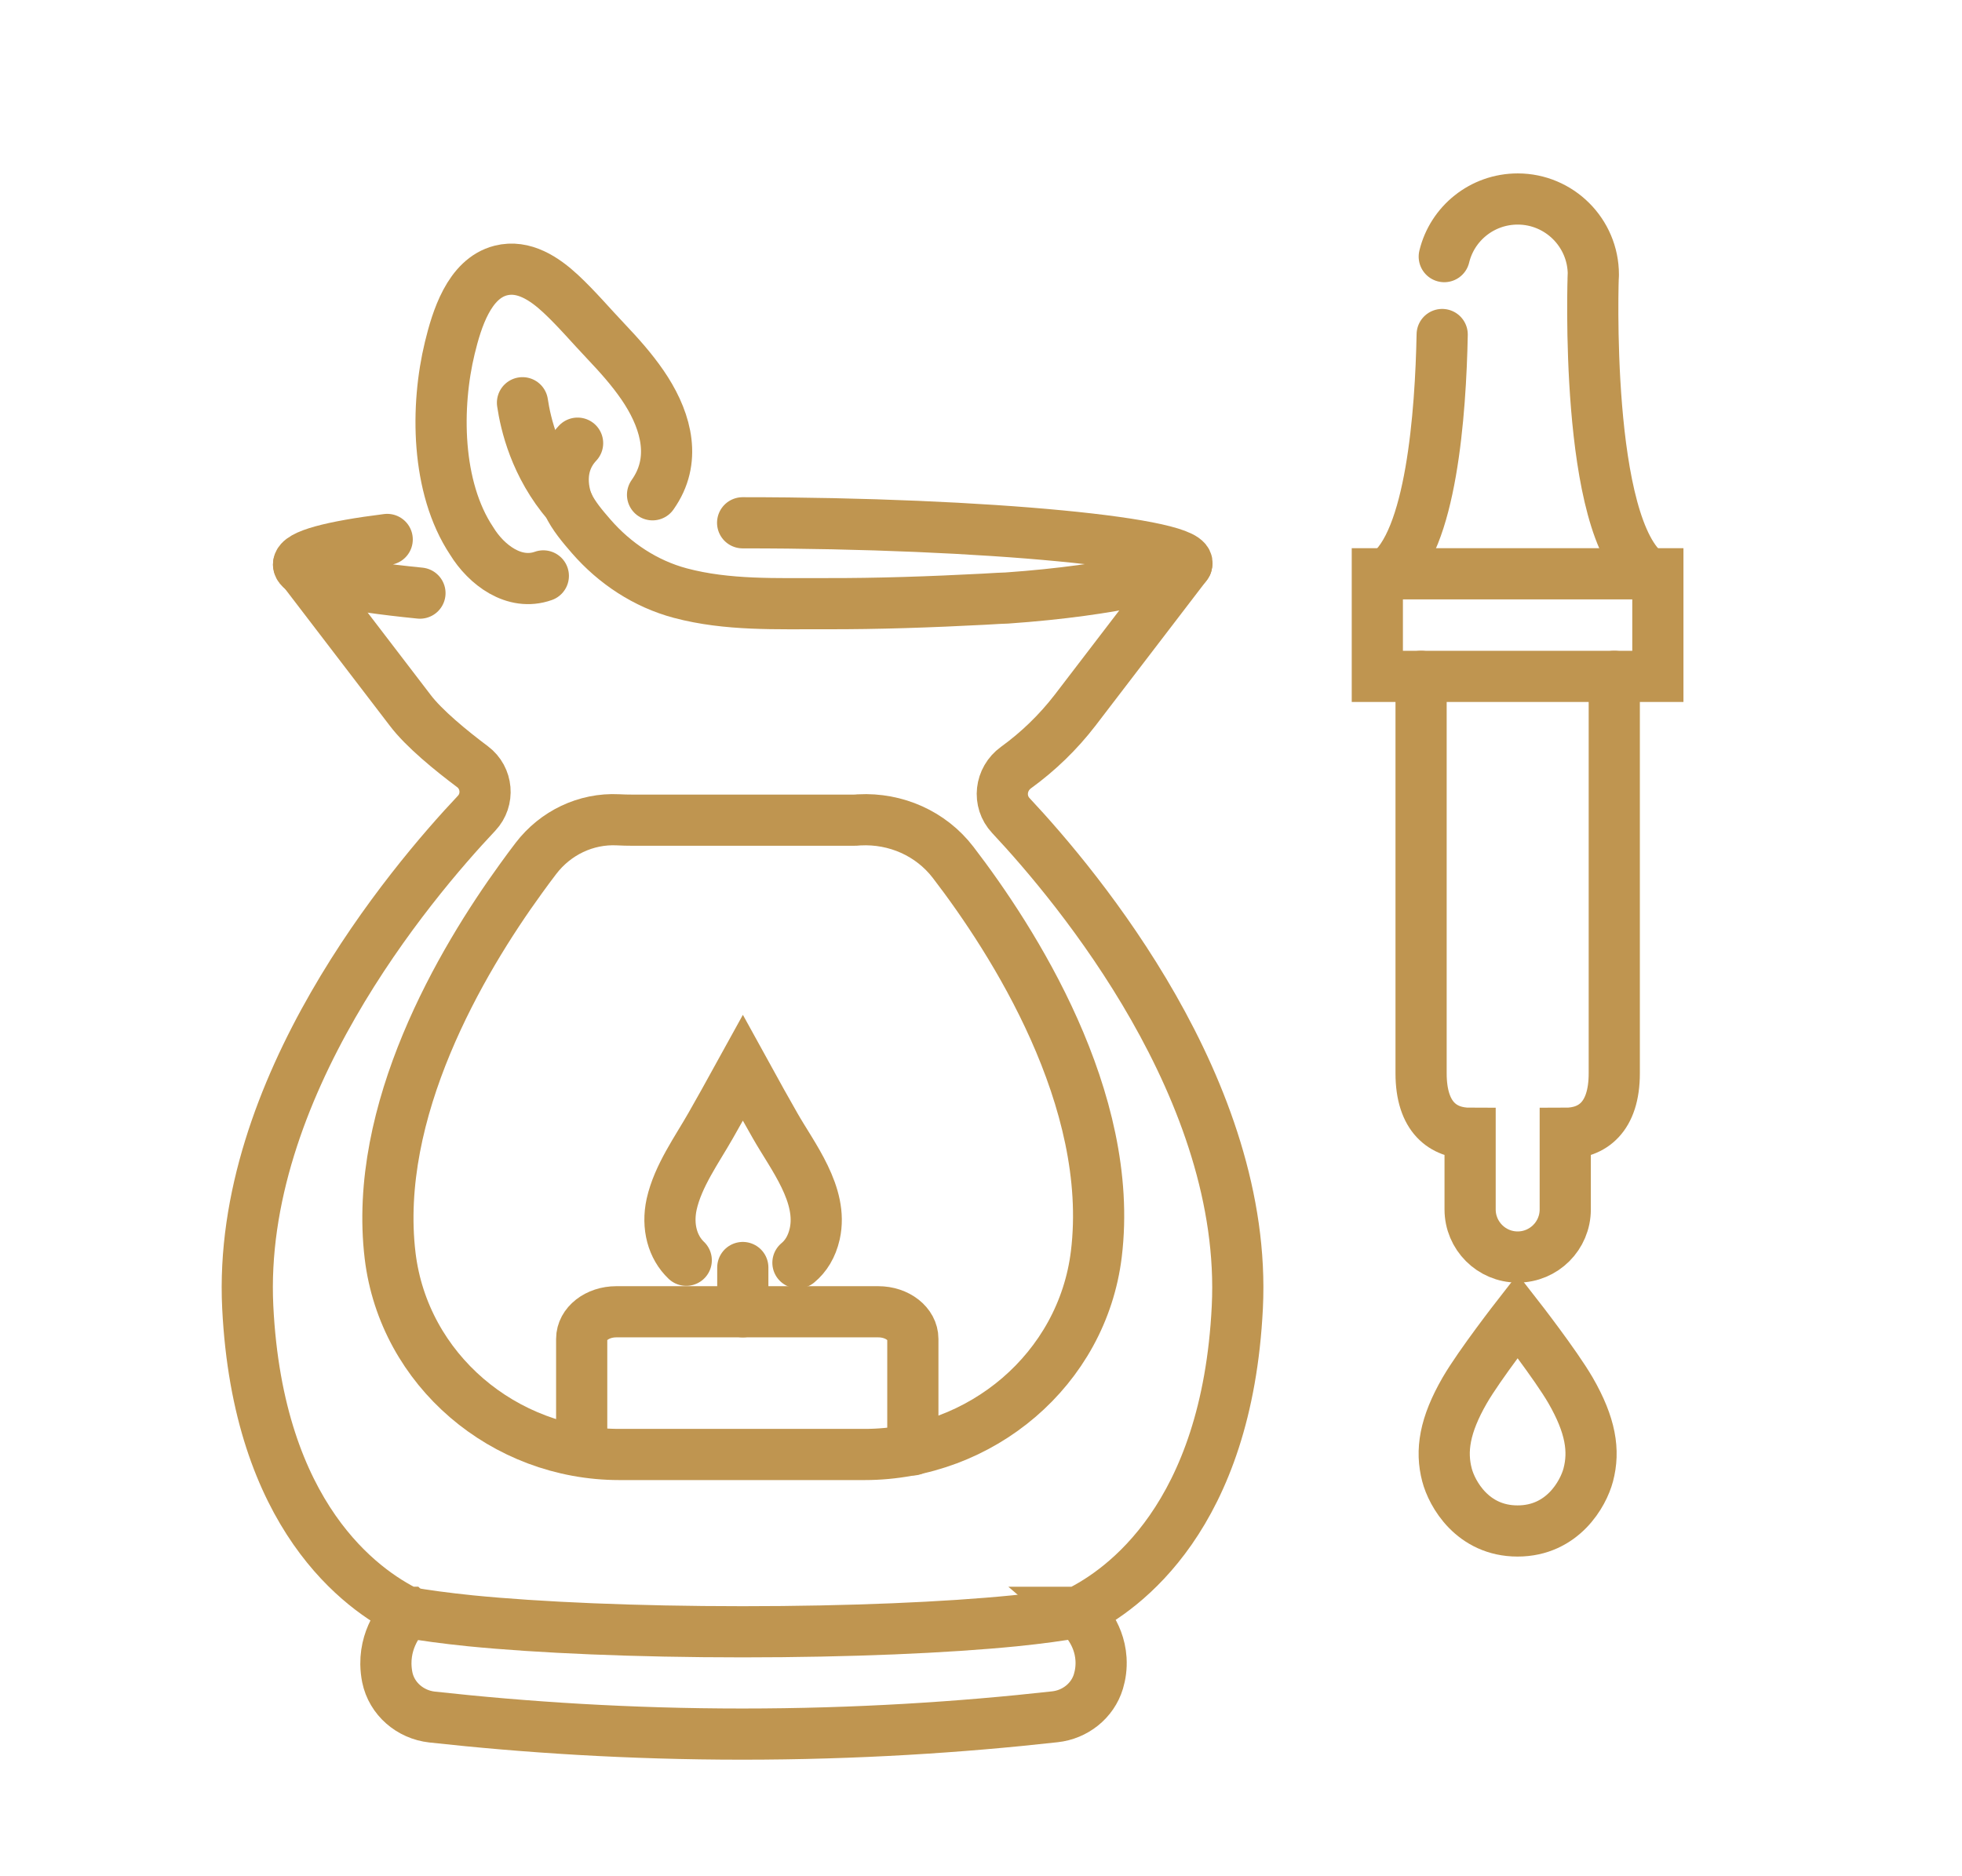 <?xml version="1.0" encoding="utf-8"?>
<!-- Generator: Adobe Illustrator 16.0.0, SVG Export Plug-In . SVG Version: 6.00 Build 0)  -->
<!DOCTYPE svg PUBLIC "-//W3C//DTD SVG 1.1//EN" "http://www.w3.org/Graphics/SVG/1.1/DTD/svg11.dtd">
<svg version="1.1" id="Calque_1" xmlns="http://www.w3.org/2000/svg" xmlns:xlink="http://www.w3.org/1999/xlink" x="0px" y="0px"
	 width="69px" height="66px" viewBox="0 0 69 66" enable-background="new 0 0 69 66" xml:space="preserve">
<g>
	<g>
		<path fill="none" stroke="#BF9550" stroke-width="1.8" stroke-linecap="round" stroke-miterlimit="10" d="M51.512,48.908
			c0.525-0.906,1.86-2.62,1.86-2.62s1.336,1.714,1.861,2.62c0.711,1.233,0.847,2.128,0.623,2.975
			c-0.175,0.661-0.9,1.972-2.486,1.972c-1.584,0-2.309-1.31-2.482-1.972C50.666,51.037,50.8,50.142,51.512,48.908z"/>
		<path fill="none" stroke="#BF9550" stroke-width="1.8" stroke-linecap="round" stroke-miterlimit="10" d="M49.977,23.792v13.963
			c0,1.546,0.771,2.111,1.724,2.111l0,0v2.677c0,0.926,0.749,1.675,1.672,1.675l0,0l0,0c0.925,0,1.674-0.749,1.674-1.675v-2.677l0,0
			c0.953,0,1.724-0.564,1.724-2.111V23.792"/>
		
			<rect x="48.438" y="20.184" fill="none" stroke="#BF9550" stroke-width="1.8" stroke-linecap="round" stroke-miterlimit="10" width="9.866" height="3.609"/>
		<path fill="none" stroke="#BF9550" stroke-width="1.8" stroke-linecap="round" stroke-miterlimit="10" d="M50.792,9.027
			C51.072,7.862,52.123,7,53.376,7c1.46,0,2.659,1.188,2.659,2.66c0,0,0,0.062-0.009,0.187l0.006-0.191c0,0-0.335,8.934,1.935,10.53
			"/>
		<path fill="none" stroke="#BF9550" stroke-width="1.8" stroke-linecap="round" stroke-miterlimit="10" d="M48.778,20.186
			c1.56-1.1,1.888-5.675,1.941-8.419"/>
	</g>
	<g>
		<path id="XMLID_1887_" fill="none" stroke="#BF9550" stroke-width="1.8" stroke-linecap="round" stroke-miterlimit="10" d="
			M13.617,18.976c-1.958,0.245-3.118,0.55-3.118,0.88c0,0.39,1.624,0.745,4.27,1.008"/>
		<path id="XMLID_1883_" fill="none" stroke="#BF9550" stroke-width="1.8" stroke-linecap="round" stroke-miterlimit="10" d="
			M14.332,56.716c0,0,0.003,0,0.008,0c0,0,0.006,0,0.006,0.006c0.576,0.1,1.318,0.203,2.204,0.293
			c2.393,0.237,5.794,0.386,9.566,0.386c3.771,0,7.173-0.148,9.563-0.386c0.887-0.09,1.634-0.193,2.212-0.299
			c0.003,0,0.009,0,0.009,0"/>
		<path id="XMLID_355_" fill="none" stroke="#BF9550" stroke-width="1.8" stroke-linecap="round" stroke-miterlimit="10" d="
			M14.332,56.716c-0.115,0.109-0.773,0.771-0.761,1.821c0.003,0.166,0.021,0.319,0.049,0.462c0.155,0.761,0.807,1.316,1.577,1.401
			c3.277,0.36,6.932,0.6,10.903,0.6c4.013,0,7.698-0.241,10.999-0.609c0.71-0.077,1.325-0.56,1.531-1.244
			c0.069-0.232,0.109-0.495,0.091-0.788c-0.062-0.966-0.71-1.539-0.831-1.643c0.003,0,0.009,0,0.009,0
			c1.604-0.786,5.253-3.366,5.616-10.735c0.374-7.595-5.581-14.748-7.963-17.29c-0.471-0.502-0.377-1.288,0.18-1.691
			c0.777-0.563,1.48-1.241,2.077-2.016l3.923-5.126"/>
		<path fill="none" stroke="#BF9550" stroke-width="1.8" stroke-linecap="round" stroke-miterlimit="10" d="M10.502,19.857
			l3.922,5.126c0.486,0.645,1.447,1.427,2.194,1.987c0.525,0.394,0.592,1.161,0.142,1.638c-2.336,2.477-8.424,9.701-8.047,17.372
			c0.364,7.369,4.015,9.949,5.619,10.735c0,0,0.003,0,0.008,0c0.006,0.006,0.009,0.006,0.015,0.006"/>
		<path fill="none" stroke="#BF9550" stroke-width="1.8" stroke-linecap="round" stroke-miterlimit="10" d="M18.326,30.9
			c-2.114,2.916-5.215,8.183-4.606,13.275c0.487,4.021,4.011,6.989,8.063,6.989h8.621c4.092,0,7.66-2.992,8.153-7.057
			c0.659-5.437-2.936-11.033-5.037-13.771c-0.782-1.019-2.016-1.561-3.294-1.496c-0.089,0.011-0.164,0.011-0.24,0.011h-3.868h-3.88
			c-0.168,0-0.336-0.004-0.503-0.013c-1.128-0.057-2.202,0.461-2.888,1.359C18.683,30.411,18.508,30.647,18.326,30.9z"/>
		<path id="XMLID_1812_" fill="none" stroke="#BF9550" stroke-width="1.8" stroke-linecap="round" stroke-miterlimit="10" d="
			M24.134,44.332c-0.48-0.456-0.685-1.183-0.513-1.973c0.223-0.995,0.887-1.911,1.374-2.768c0.24-0.42,0.635-1.124,1.13-2.024
			c0.494,0.9,0.89,1.604,1.13,2.024c0.614,1.083,1.703,2.437,1.398,3.811c-0.104,0.46-0.315,0.788-0.591,1.018"/>
		
			<line id="XMLID_1811_" fill="none" stroke="#BF9550" stroke-width="1.8" stroke-linecap="round" stroke-miterlimit="10" x1="26.123" y1="44.587" x2="26.123" y2="46.144"/>
		<path fill="none" stroke="#BF9550" stroke-width="1.8" stroke-linecap="round" stroke-miterlimit="10" d="M32.103,51.003v-3.906
			c0-0.527-0.544-0.953-1.216-0.953h-9.212c-0.674,0-1.218,0.426-1.218,0.953v3.906"/>
		<path fill="none" stroke="#BF9550" stroke-width="1.8" stroke-linecap="round" stroke-miterlimit="10" d="M18.375,14.167
			c0.109,0.726,0.436,2.206,1.599,3.557"/>
		<path fill="none" stroke="#BF9550" stroke-width="1.8" stroke-linecap="round" stroke-miterlimit="10" d="M22.949,17.405
			c0.05-0.072,0.098-0.146,0.143-0.223c0.709-1.215,0.243-2.56-0.495-3.637c-0.378-0.55-0.82-1.045-1.278-1.528
			c-0.535-0.563-1.037-1.159-1.605-1.688c-0.563-0.522-1.295-1.018-2.102-0.813c-1.119,0.285-1.554,1.738-1.793,2.722
			c-0.496,2.042-0.492,4.898,0.77,6.793c0.51,0.835,1.496,1.59,2.519,1.227"/>
		<path fill="none" stroke="#BF9550" stroke-width="1.8" stroke-linecap="round" stroke-miterlimit="10" d="M20.313,15.589
			c-0.887,0.942-0.339,2.134-0.339,2.136c0.19,0.415,0.525,0.805,0.82,1.145c0.827,0.951,1.909,1.667,3.13,1.993
			c1.662,0.443,3.393,0.366,5.095,0.372c1.862,0.006,3.724-0.061,5.58-0.157c0.076-0.004,0.15-0.007,0.226-0.013
			c0.196-0.009,0.394-0.026,0.592-0.029c3.831-0.268,6.19-0.921,6.315-1.179c0.353-0.73-6.992-1.467-15.615-1.467"/>
	</g>
</g>
</svg>
